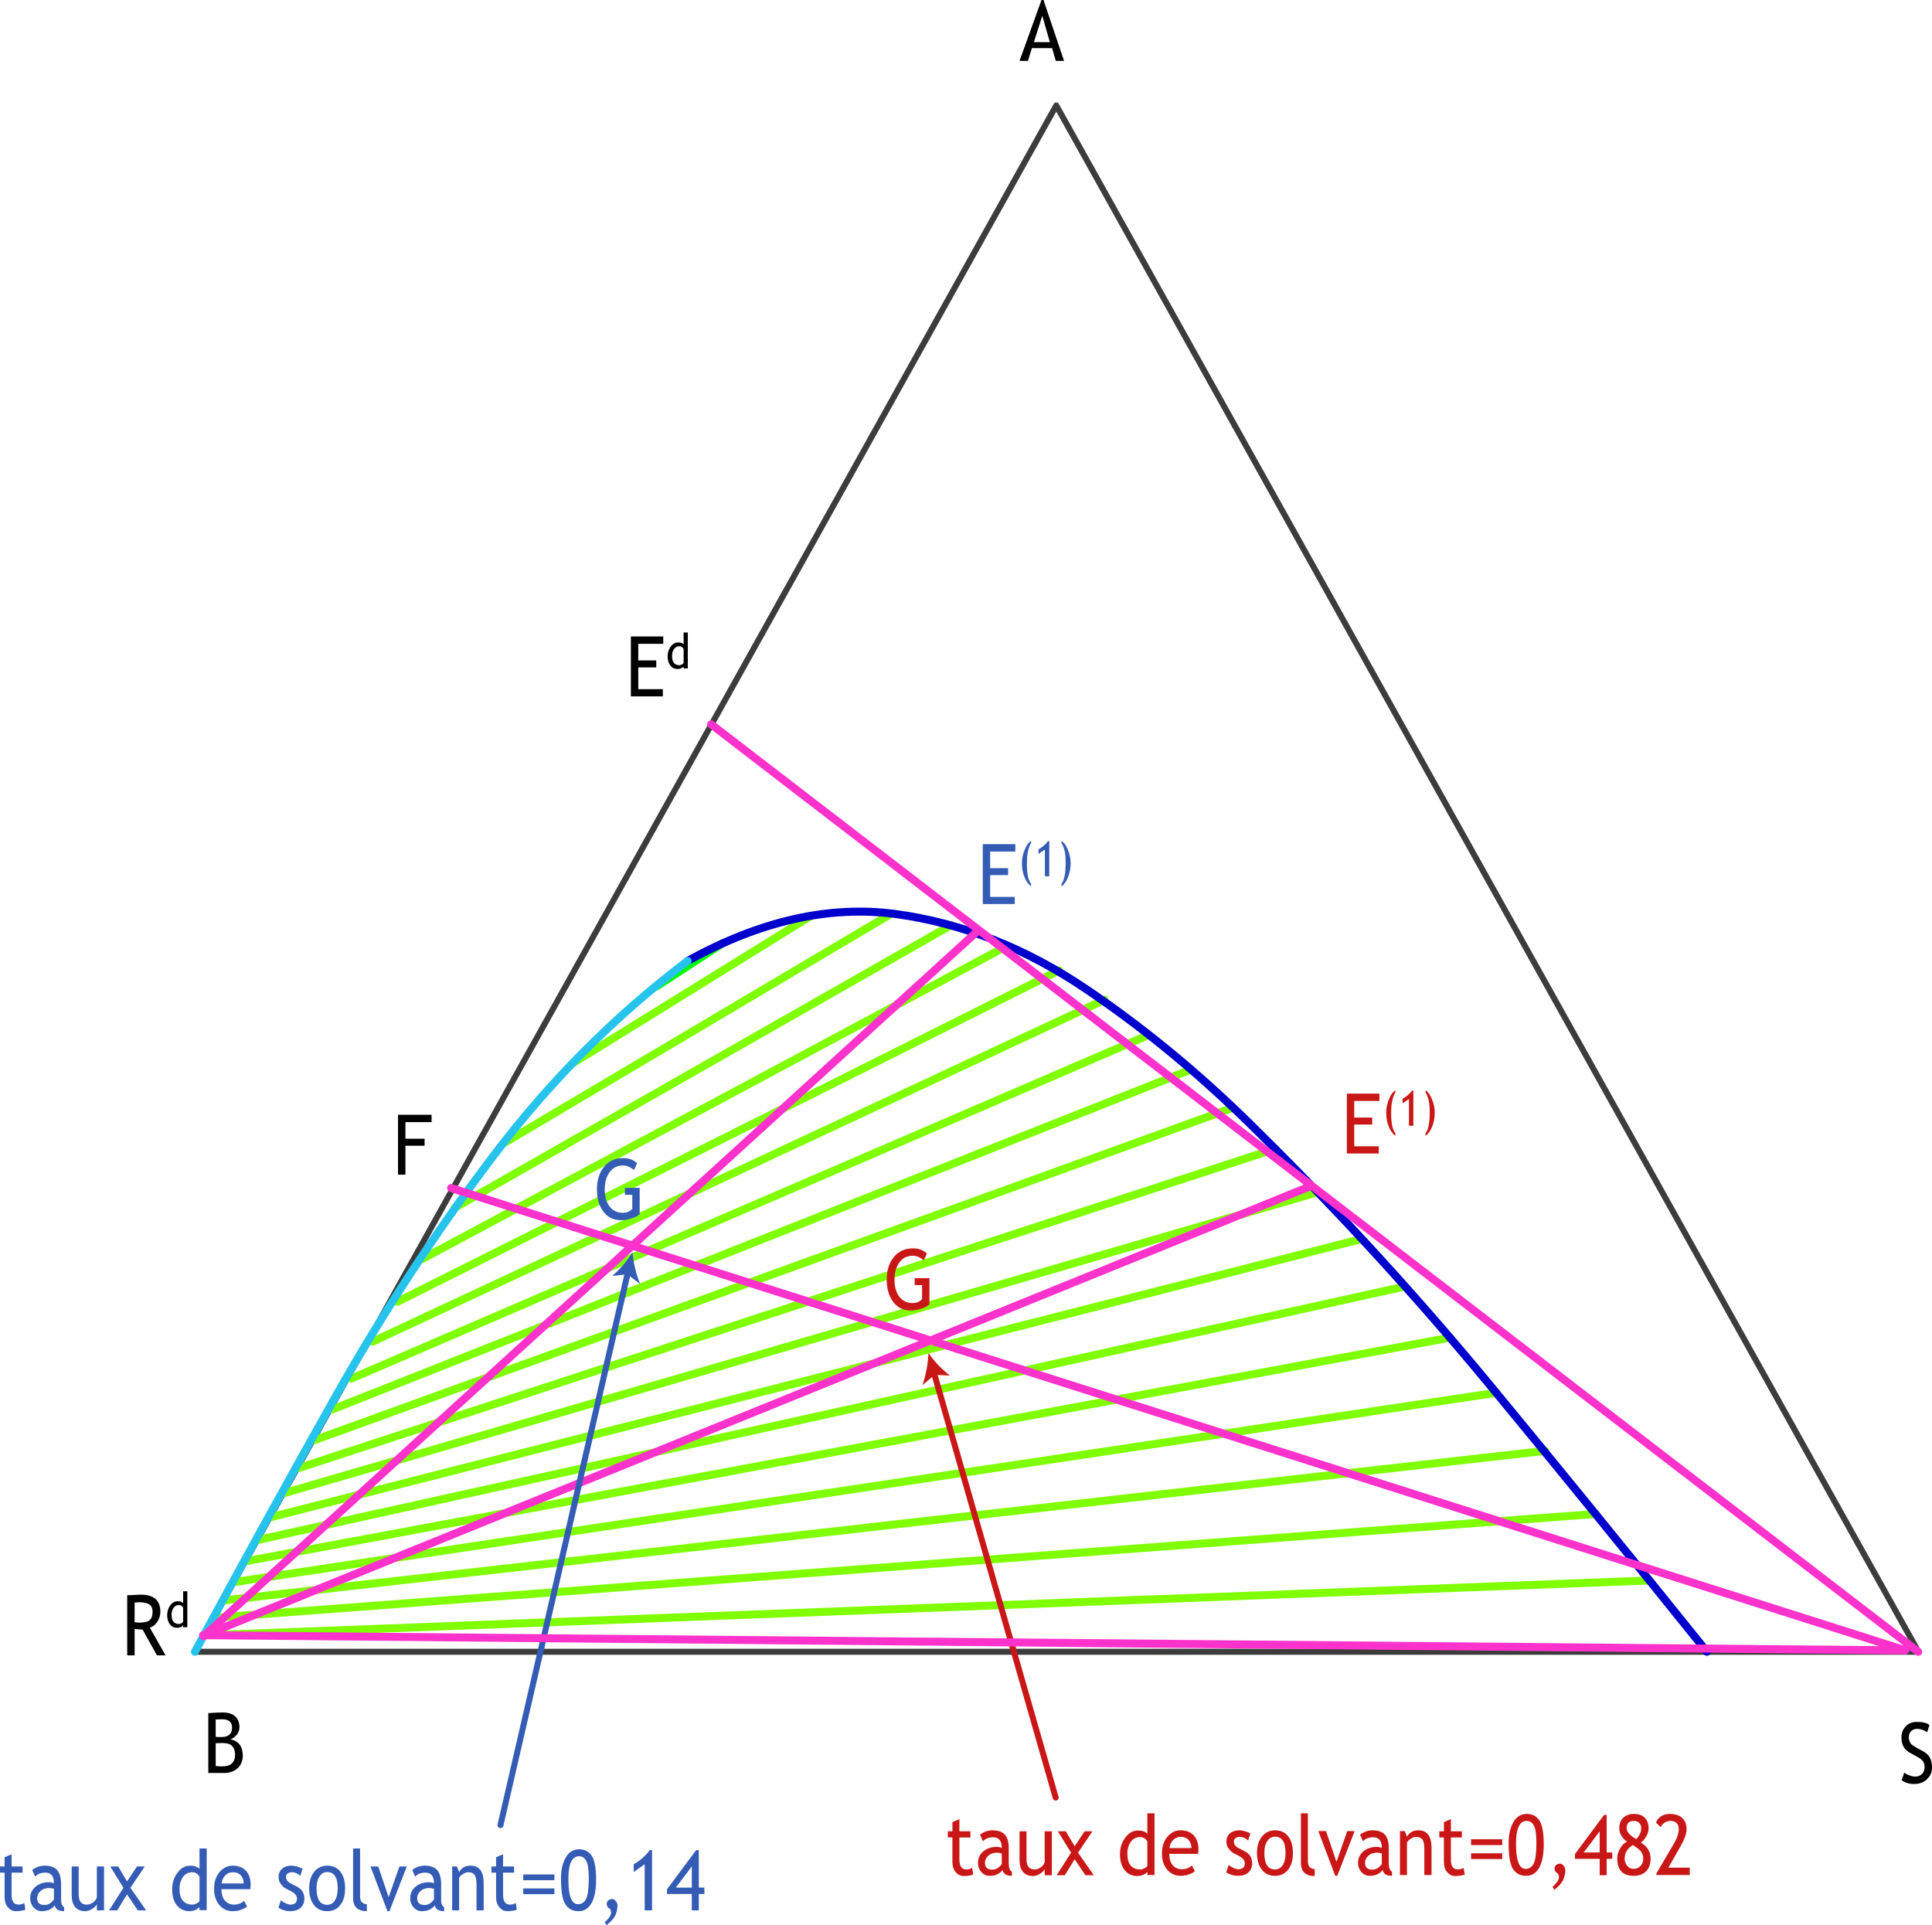 <svg xmlns="http://www.w3.org/2000/svg" xmlns:xlink="http://www.w3.org/1999/xlink" viewBox="0 0 483.7 482.0"><path d="M 264.45,26.4 48.8,413.55 h 431.5 z" fill="none" stroke="#3c3c3c" stroke-width="1.5" stroke-linecap="round" stroke-linejoin="round"/><path d="M413 395.7L51.1 409.45M399.55 379.05l-346.1 26M386.85 363.25L56 400.7M374.65 348.7l-316 47.4M363.05 334.9L61.5 390.9M351.7 322.1L64.4 385.6M340.7 310.25L67.65 379.9M329.85 298.5L71.1 373.85M319.35 287.6l-244.7 80M308.75 277.3l-230 83.25M298.25 267.75L83.15 352.9M287.5 259.15L88 345.15M276.55 250.3L93.3 335.9M265.15 242.95l-165.7 83M252.15 236.8l-146.5 78.45M238.15 231.6l-124.3 70.8M223.15 228.75L126 286.3M202.95 229.35l-59.6 36.9" fill="none" stroke="#7fff00" stroke-width="2" stroke-linecap="round" stroke-linejoin="round"/><path d="m 181,236.1 -16.75,10.95" fill="none" stroke="#0f0" stroke-width="2" stroke-linecap="round" stroke-linejoin="round"/><path d="m 171.65,240.65 h 1" fill="none" stroke="#0f0" stroke-width=".45" stroke-linecap="round" stroke-linejoin="round"/><path d="m 427.35,413.55 q -26.9,-33.5 -54.2,-66.6 Q 345.85,313.9 315.6,284 294.75,263.05 271.95,247.65 249.2,232.25 224.3,228.85 199.4,225.5 172.15,240.6" fill="none" stroke="#0000cd" stroke-width="2" stroke-linecap="round" stroke-linejoin="round"/><path d="m 48.8,413.55 q 16.8,-31.15 34.8,-63.15 18,-32 39.55,-60.5 21.55,-28.55 49,-49.3" fill="none" stroke="#26c4ec" stroke-width="2" stroke-linecap="round" stroke-linejoin="round"/><path d="m 476.1,445.7 0.65,-1.9 q 0.55,0.45 1.3,0.7 0.8,0.3 1.4,0.3 1.1,0 1.75,-0.65 0.65,-0.7 0.65,-1.7 0,-0.75 -0.35,-1.4 -0.4,-0.65 -1.85,-1.4 l -1.1,-0.6 q -1.4,-0.7 -1.95,-1.7 -0.55,-0.95 -0.55,-2.35 0,-1.7 1.1,-2.8 1.05,-1.1 2.75,-1.1 2.25,0 3.15,0.8 l -0.55,1.8 q -0.4,-0.3 -1.15,-0.6 -0.75,-0.25 -1.4,-0.25 -0.95,0 -1.5,0.6 -0.55,0.6 -0.55,1.5 0,0.6 0.2,1.05 0.2,0.5 0.55,0.8 0.35,0.3 1.4,0.9 l 1.15,0.6 q 1.35,0.7 1.95,1.7 0.55,1.05 0.55,2.6 0,1.65 -1.25,2.85 -1.2,1.2 -3.25,1.2 -1.85,0 -3.1,-0.95" fill-rule="evenodd"/><path d="m 232.05,313.85 -0.75,1.7 q -1.4,-1.15 -2.75,-1.15 -2.15,0 -3.35,1.65 -1.25,1.65 -1.25,4.4 0,2.6 1.2,4.2 1.25,1.6 3.3,1.6 1.5,0 2.4,-1 v -3.5 H 229 V 320 h 3.7 v 6.55 q -0.7,0.7 -2.05,1.1 -1.3,0.45 -2.6,0.45 -2.8,0 -4.4,-2.1 -1.65,-2.15 -1.65,-5.65 0,-3.45 1.8,-5.65 1.75,-2.15 4.8,-2.15 2.15,0 3.45,1.3" fill="#c91717" fill-rule="evenodd"/><path d="M159.5 291.25l-.75 1.7q-1.4-1.15-2.75-1.15-2.15 0-3.35 1.65-1.25 1.65-1.25 4.4 0 2.6 1.2 4.2 1.25 1.6 3.3 1.6 1.5 0 2.4-1v-3.5h-1.85v-1.75h3.7v6.55q-.7.7-2.05 1.1-1.3.45-2.6.45-2.8 0-4.4-2.1-1.65-2.15-1.65-5.65 0-3.45 1.8-5.65 1.75-2.15 4.8-2.15 2.15 0 3.45 1.3M1.15 468.85H0V467.3H1.15V465l1.75-.75v3.05h2.75v1.55H2.9v5.45q0 1.35.45 1.95.4.6 1.35.6.7 0 1.4-.4l.25 1.7q-1.1.35-2.4.35-1.15 0-2-1-.8-.95-.8-2.45v-6.2M13.7 477.05q-1.1 1.45-3.25 1.45-1.2 0-2.05-.95-.85-.95-.85-2.35 0-1.65 1.3-2.8 1.35-1.15 3.4-1.15.55 0 1.25.25 0-2.65-2.15-2.65-1.65 0-2.55 1L8.05 468.2q.55-.45 1.4-.8.9-.3 1.7-.3 2.15 0 3.15 1.1.95 1.05 1 3.45v3.95q-.05 1.4.75 1.9v1q-1.05 0-1.6-.35-.55-.35-.75-1.1m-.2-4.15q-.8-.2-1.15-.2-1.35 0-2.2.75-.85.75-.85 1.8 0 1.7 1.85 1.7 1.35 0 2.35-1.4v-2.65M19.7 467.3v7q0 2.55 2 2.55.9 0 1.6-.55.75-.55.95-1.3v-7.7h1.8v11h-1.8v-1.55q-.3.65-1.2 1.2-.85.55-1.75.55-1.6 0-2.5-1.05-.85-1.05-.85-2.95v-7.2h1.75M34.5 478.3l-2.7-4-2.45 4H27.3l3.6-5.65-3.3-5.35h2l2.2 3.75 2.5-3.75h1.95l-3.6 5.35 3.95 5.65h-2.1M49.95 478.25v-.8q-.9 1.05-2.65 1.05-1.9-.05-3.05-1.5-1.15-1.45-1.15-3.95 0-2.45 1.35-4.2 1.3-1.75 3.15-1.75 1.55 0 2.35.8v-5.1h1.8v15.45h-1.8m0-8.4q-.65-1.1-1.8-1.1-1.45 0-2.3 1.15-.9 1.2-.9 3 0 3.95 3.3 3.95.4 0 1-.3.55-.3.7-.6v-6.1M62.65 473h-7.2q0 1.9.95 2.95.85.9 2.2.9 1.5 0 2.5-.95l.75 1.4q-.4.45-1.25.75-1.05.45-2.35.45-1.9 0-3.2-1.4-1.45-1.55-1.45-4.2 0-2.7 1.5-4.35 1.35-1.45 3.15-1.45 2.15 0 3.35 1.3 1.15 1.3 1.15 3.4 0 .65-.1 1.2m-4.3-4.25q-1.2 0-2 .85-.75.8-.85 1.95H61q0-1.15-.65-1.95-.75-.85-2-.85M69.7 477.65l.6-1.85q1.5 1.05 2.4 1.05 1.65 0 1.65-1.5 0-1.1-1.6-1.9-1.2-.6-1.65-.9-.4-.35-.7-.75-.35-.4-.5-.85-.15-.45-.15-1 0-1.35.9-2.1.9-.75 2.35-.75 1.05 0 2.75.75l-.55 1.8q-1-.9-2.1-.9-.6 0-1.05.3-.45.35-.45.85.05 1.05 1.1 1.6l1.25.65q1.2.55 1.7 1.3.55.75.55 1.9 0 1.45-.95 2.3-.95.85-2.6.85-1.55 0-2.95-.85M77.4 472.75q0-2.5 1.25-4.1 1.25-1.55 3.25-1.55 2.15 0 3.3 1.5 1.2 1.5 1.2 4.15 0 2.7-1.2 4.2-1.2 1.55-3.3 1.55-2.1 0-3.3-1.55-1.2-1.55-1.2-4.2m1.85 0q0 4.15 2.65 4.15 1.25 0 1.95-1.1.7-1.1.7-3.05 0-4.05-2.65-4.05-1.2 0-1.9 1.1-.75 1.05-.75 2.95M88.4 475.2v-12.4h1.75v12.05q0 .9.45 1.4.5.5 1.25.5v1.75q-3.45 0-3.45-3.3M97.5 478.5H97l-4.25-11.2h1.95l2.6 7.7 2.7-7.7h1.85l-4.35 11.2M108.85 477.05q-1.1 1.45-3.25 1.45-1.2 0-2.05-.95-.85-.95-.85-2.35 0-1.65 1.3-2.8 1.35-1.15 3.4-1.15.55 0 1.25.25 0-2.65-2.15-2.65-1.65 0-2.55 1l-.75-1.65q.55-.45 1.4-.8.9-.3 1.7-.3 2.15 0 3.15 1.1.95 1.05 1 3.45v3.95q-.05 1.4.75 1.9v1q-1.05 0-1.6-.35-.55-.35-.75-1.1m-.2-4.15q-.8-.2-1.15-.2-1.35 0-2.2.75-.85.75-.85 1.8 0 1.7 1.85 1.7 1.35 0 2.35-1.4v-2.65M119.3 478.3v-6.4q0-1.75-.45-2.45-.5-.7-1.6-.7-.6 0-1.25.4-.7.4-1.05 1v8.15h-1.75v-11h1.2l.55 1.4q.9-1.6 2.85-1.6 3.3 0 3.3 4.4v6.8h-1.8M124.2 468.85h-1.15v-1.55h1.15V465l1.75-.75v3.05h2.75v1.55h-2.75v5.45q0 1.35.45 1.95.4.6 1.35.6.7 0 1.4-.4l.25 1.7q-1.1.35-2.4.35-1.15 0-2-1-.8-.95-.8-2.45v-6.2M138.8 469.3v1.45H131v-1.45h7.8m0 3.5v1.45H131v-1.45h7.8M140.45 470.3q0-3.2 1.2-5.25 1.15-2.05 3.35-2.05 2.1 0 3.2 1.7 1.05 1.7 1.05 5.95 0 3.65-1.1 5.75-1.15 2.1-3.3 2.1-2.15 0-3.3-1.7-1.1-1.7-1.1-6.5m1.85.2q0 6.25 2.4 6.25 1.4 0 2.05-1.4.65-1.35.65-4.85 0-2.35-.25-3.5-.25-1.1-.8-1.7-.55-.55-1.4-.55-2.65 0-2.65 5.75M151.85 482l-.45-.75q1.6-1.4 1.6-2.45 0-.45-.3-.9-.8-.4-.8-1.2 0-.55.4-.9.4-.35.95-.35.5 0 .9.5.45.5.45 1.15-.05 1.35-.55 2.45-.5 1.1-2.2 2.45M161.4 478.3v-11.55l-2.75 1.95v-1.95q1.05-.55 2.25-1.6 1.15-1.05 1.8-1.95h.55v15.1h-1.85M174.95 474.2v4.1h-1.75v-4.1H167V473l7.3-9.8h.65v9.4h1.4v1.6h-1.4m-1.75-6.9l-4 5.3h4v-5.3" fill="#355cb5" fill-rule="evenodd"/><path d="M238.45 460.05h-1.15v-1.55h1.15v-2.3l1.75-.75v3.05h2.75v1.55h-2.75v5.45q0 1.35.45 1.95.4.6 1.35.6.7 0 1.4-.4l.25 1.7q-1.1.35-2.4.35-1.15 0-2-1-.8-.95-.8-2.45v-6.2M251 468.2q-1.1 1.45-3.25 1.45-1.2 0-2.05-.95-.85-.95-.85-2.35 0-1.65 1.3-2.8 1.35-1.15 3.4-1.15.55 0 1.25.25 0-2.65-2.15-2.65-1.65 0-2.55 1l-.75-1.65q.55-.45 1.4-.8.9-.3 1.7-.3 2.15 0 3.15 1.1.95 1.05.95 3.45v3.95q.05 1.4.8 1.9v1q-1.05 0-1.6-.35-.55-.35-.75-1.1m-.2-4.15q-.8-.2-1.15-.2-1.35 0-2.2.75-.85.75-.85 1.8 0 1.7 1.85 1.7 1.35 0 2.35-1.4v-2.65M257 458.5v7q0 2.55 2 2.55.9 0 1.6-.55.75-.55.95-1.3v-7.7h1.8v11h-1.8v-1.55q-.3.65-1.2 1.2-.85.55-1.75.55-1.6 0-2.5-1.05-.85-1.05-.85-2.95v-7.2H257M271.75 469.5l-2.7-4-2.45 4h-2.05l3.6-5.65-3.3-5.35h2l2.2 3.75 2.5-3.75h1.95l-3.6 5.35 3.95 5.65h-2.1M287.25 469.45v-.8q-.9 1.05-2.65 1.05-1.9-.05-3.05-1.5-1.15-1.45-1.15-3.95 0-2.45 1.35-4.2 1.3-1.75 3.15-1.75 1.55 0 2.35.8V454h1.8v15.45h-1.8m0-8.4q-.65-1.1-1.8-1.1-1.45 0-2.3 1.15-.9 1.2-.9 3 0 3.95 3.3 3.95.4 0 1-.3.55-.3.7-.6v-6.1M299.95 464.15h-7.2q0 1.9.95 2.95.85.9 2.2.9 1.5 0 2.5-.95l.75 1.4q-.4.45-1.25.75-1.05.45-2.35.45-1.9 0-3.2-1.4-1.45-1.55-1.45-4.2 0-2.7 1.5-4.35 1.35-1.45 3.15-1.45 2.15 0 3.35 1.3 1.15 1.3 1.15 3.4 0 .65-.1 1.2m-4.3-4.25q-1.2 0-2 .85-.75.8-.85 1.95h5.5q0-1.15-.65-1.95-.75-.85-2-.85M307 468.8l.6-1.85q1.5 1.05 2.4 1.05 1.65 0 1.65-1.5 0-1.1-1.6-1.9-1.2-.6-1.65-.9-.4-.35-.7-.75-.35-.4-.5-.85-.15-.45-.15-1 0-1.35.9-2.1.9-.75 2.35-.75 1.05 0 2.75.75l-.55 1.8q-1-.9-2.1-.9-.6 0-1.05.3-.45.35-.45.85.05 1.05 1.1 1.6l1.25.65q1.2.55 1.7 1.3.55.75.55 1.9 0 1.45-.95 2.3-.95.85-2.6.85-1.55 0-2.95-.85M314.7 463.9q0-2.5 1.25-4.1 1.25-1.55 3.25-1.55 2.15 0 3.3 1.5 1.2 1.5 1.2 4.15 0 2.7-1.2 4.2-1.2 1.55-3.3 1.55-2.1 0-3.3-1.55-1.2-1.55-1.2-4.2m1.85 0q0 4.15 2.65 4.15 1.25 0 1.95-1.1.7-1.1.7-3.05 0-4.05-2.65-4.05-1.2 0-1.9 1.1-.75 1.05-.75 2.95M325.7 466.4V454h1.75v12.05q0 .9.45 1.4.5.5 1.25.5v1.75q-3.45 0-3.45-3.3M334.8 469.65h-.5l-4.25-11.2H332l2.6 7.7 2.7-7.7h1.85l-4.35 11.2M346.15 468.2q-1.1 1.45-3.25 1.45-1.2 0-2.05-.95-.85-.95-.85-2.35 0-1.65 1.3-2.8 1.35-1.15 3.4-1.15.55 0 1.25.25 0-2.65-2.15-2.65-1.65 0-2.55 1l-.75-1.65q.55-.45 1.4-.8.9-.3 1.7-.3 2.15 0 3.15 1.1.95 1.05.95 3.45v3.95q.05 1.4.8 1.9v1q-1.05 0-1.6-.35-.55-.35-.75-1.1m-.2-4.15q-.8-.2-1.15-.2-1.35 0-2.2.75-.85.75-.85 1.8 0 1.7 1.85 1.7 1.35 0 2.35-1.4v-2.65M356.6 469.45v-6.4q0-1.75-.45-2.45-.5-.7-1.6-.7-.6 0-1.25.4-.7.4-1.05 1v8.15h-1.75v-11h1.2l.55 1.4q.9-1.6 2.85-1.6 3.3 0 3.3 4.4v6.8h-1.8M361.5 460.05h-1.15v-1.55h1.15v-2.3l1.75-.75v3.05H366v1.55h-2.75v5.45q0 1.35.45 1.95.4.6 1.35.6.7 0 1.4-.4l.25 1.7q-1.1.35-2.4.35-1.15 0-2-1-.8-.95-.8-2.45v-6.2M376.1 460.5v1.45h-7.8v-1.45h7.8m0 3.5v1.45h-7.8V464h7.8M377.7 461.45q0-3.2 1.2-5.25 1.15-2.05 3.35-2.05 2.1 0 3.2 1.7 1.05 1.7 1.05 5.95 0 3.65-1.1 5.75-1.15 2.1-3.3 2.1-2.15 0-3.3-1.7-1.1-1.7-1.1-6.5m1.85.2q0 6.25 2.4 6.25 1.4 0 2.05-1.4.65-1.35.65-4.85 0-2.35-.25-3.5-.25-1.1-.8-1.7-.55-.55-1.4-.55-2.65 0-2.65 5.75M389.15 473.15l-.45-.75q1.6-1.4 1.6-2.45 0-.45-.3-.9-.8-.4-.8-1.2 0-.55.4-.9.4-.35.95-.35.5 0 .9.5.45.5.45 1.15-.05 1.35-.55 2.45-.5 1.1-2.2 2.45M402.25 465.4v4.1h-1.75v-4.1h-6.2v-1.2l7.3-9.8h.65v9.4h1.4v1.6h-1.4m-1.75-6.9l-4 5.3h4v-5.3M407.35 461.1q-.85-.55-1.4-1.45-.55-.9-.55-1.9 0-1.65 1-2.65 1.05-.95 2.65-.95 1.8 0 2.75.95.95 1 .95 2.7 0 .95-.6 2-.55 1-1.35 1.5 2.45 1.5 2.45 4 0 2.05-1.1 3.2-1.15 1.15-3.15 1.15-4.1 0-4.1-4.35 0-1.3.7-2.5.7-1.25 1.75-1.7m1.45.85q-2.05 1.25-2.05 3.35 0 1.1.65 1.85.6.75 1.6.75 1.05 0 1.75-.75.65-.7.65-1.85 0-.85-.45-1.6-.45-.7-2.15-1.75m.85-1.5q1.25-1.3 1.25-2.7 0-.85-.5-1.35-.55-.5-1.35-.5-1.8 0-1.8 1.85 0 1.35 2.4 2.7M414.7 469.45v-.4l4.25-7.25q1.35-2.25 1.35-3.8 0-2.1-2.15-2.1-.75 0-1.4.45-.65.4-.95 1.1l-1.2-1.1q.3-1 1.25-1.6.9-.6 2.2-.6 2 0 3.1 1 1.1 1 1.1 2.85 0 1.65-1.5 4.25l-3.05 5.35h5.35v1.85h-8.35" fill="#c91717" fill-rule="evenodd"/><path d="m 264.35,15.25 -0.95,-3.2 h -5.05 l -1,3.2 h -2.1 L 260.75,0 h 0.5 l 5.15,15.25 h -2.05 m -3.4,-11.3 -2.1,6.6 h 4 l -1.9,-6.6" fill-rule="evenodd"/><path d="M 51.1,409.45 327.95,297.05" fill="none" stroke="#f3c" stroke-width="2" stroke-linecap="round" stroke-linejoin="round"/><path d="m 125.3,456.95 31.95,-138.6" fill="none" stroke="#355cb5" stroke-width="1.5" stroke-linecap="round" stroke-linejoin="round"/><path d="m 158.35,313.5 q 0.4,4.25 1.9,7.95 l -3.2,-2.4 -3.8,0.4 q 2.95,-2.45 5.1,-5.95" fill="#355cb5" fill-rule="evenodd"/><path d="M 264.3,450.05 233.8,343.6" fill="none" stroke="#c91717" stroke-width="1.5" stroke-linecap="round" stroke-linejoin="round"/><path d="m 232.45,338.75 q 2.35,3.35 5.4,5.65 l -3.85,-0.2 -3.05,2.6 q 1.3,-3.8 1.5,-8.05" fill="#c91717" fill-rule="evenodd"/><path d="M56.05 443.9h-3.9v-15q2.5-.15 3.6-.15 2 0 3.1.95 1.1.95 1.1 2.75 0 1.05-.7 1.9-.7.85-1.55 1.1 1.6.4 2.35 1.4.7 1 .75 2.7-.05 2-1.35 3.2-1.3 1.15-3.4 1.15M54 430.5v4.35q.6.05 1.45.05 2.65 0 2.65-2.35 0-2.1-2.45-2.1-.9 0-1.65.05m0 5.95v5.7q.95.1 1.45.1 1.8 0 2.55-.7.85-.75.85-2.3-.05-1.5-.8-2.15-.75-.75-2.55-.7l-1.5.05M101.5 280.95v4.15h4.8v1.75h-4.8v7.25h-1.85v-15h8.4v1.85h-6.55M159.8 161.2v4.15h4.5v1.75h-4.5v5.45h6.15v1.8h-8v-15h8.1v1.85h-6.25M171.15 167.35v-.45q-.55.6-1.55.6-1.1 0-1.75-.85-.7-.9-.7-2.3 0-1.45.8-2.5.75-1 1.85-1 .9 0 1.35.45v-2.95h1.05v9h-1.05m0-4.9q-.4-.65-1.05-.65-.85 0-1.35.7-.5.65-.5 1.75 0 2.3 1.9 2.3.25 0 .55-.2.35-.15.45-.35v-3.55" fill-rule="evenodd"/><path d="M247.9 213.2v4.15h4.5v1.75h-4.5v5.45h6.15v1.8h-8v-15h8.15v1.85h-6.3M258.15 210.55v.5q-1.05 1.7-1.05 5-.05 3.9 1.05 5.25v.65q-1.1-.85-1.7-2.45-.6-1.55-.6-3.45 0-1.65.7-3.3.65-1.65 1.6-2.2M261.6 219.4v-6.7l-1.6 1.1v-1.15q.6-.3 1.3-.9.7-.6 1.05-1.15h.35v8.8h-1.1M265.75 221.95v-.65q1.05-1.35 1.05-5.25.05-3.3-1.05-5v-.5q.95.55 1.6 2.2.7 1.65.7 3.3 0 1.9-.6 3.45-.6 1.6-1.7 2.45" fill="#355cb5" fill-rule="evenodd"/><path d="M39.3 414.45L35.7 408q-.65-.05-2-.15v6.6H31.85V399.4q.1 0 1.45-.05 1.35-.1 1.95-.1 4.9 0 4.9 4.3 0 1.4-.8 2.55-.8 1.15-1.85 1.4l3.95 6.95H39.3m-5.6-13.2v4.9q.7.1 1.3.1 1.7 0 2.45-.6.75-.6.75-2.15 0-1.25-.8-1.8-.85-.55-2.6-.55-.3 0-1.1.1M45.85 407.4v-.45q-.55.6-1.55.6-1.1 0-1.75-.85-.7-.9-.7-2.3 0-1.45.8-2.5.75-1 1.85-1 .9 0 1.35.45v-2.95h1.05v9h-1.05m0-4.9q-.4-.65-1.05-.65-.85 0-1.35.7-.5.65-.5 1.75 0 2.3 1.9 2.3.25 0 .55-.2.35-.15.45-.35v-3.55" fill-rule="evenodd"/><path d="M339.05 275.65v4.15h4.5v1.75h-4.5V287h6.15v1.8h-8v-15h8.15v1.85h-6.3M349.35 273v.5q-1.05 1.7-1.05 5-.05 3.9 1.05 5.25v.65q-1.1-.85-1.7-2.45-.6-1.55-.6-3.45 0-1.65.7-3.3.65-1.65 1.6-2.2M352.75 281.85v-6.7l-1.6 1.1v-1.15q.6-.3 1.3-.9.7-.6 1.05-1.15h.35v8.8h-1.1M356.9 284.4v-.65q1.05-1.35 1.05-5.25.05-3.3-1.05-5V273q.95.55 1.6 2.2.7 1.65.7 3.3 0 1.9-.6 3.45-.6 1.6-1.7 2.45" fill="#c91717" fill-rule="evenodd"/><use xlink:href="#shape83" width="520" height="509" transform="translate(-15.15 -12.95)"/><path d="M480.25 413.55l-235.2-180.7-67-51.5M245.05 232.85L50.95 409.7M112.95 297.45L477.05 413.2 50.85 409.4" fill="none" stroke="#f3c" stroke-width="2" stroke-linecap="round" stroke-linejoin="round"/><defs id="defs436"><g id="shape43"><path d="m 7.95,11 v 4.1 H 6.2 V 11 H 0 V 9.8 L 7.3,0 h 0.65 v 9.4 h 1.4 V 11 H 7.95 M 6.2,4.1 2.2,9.4 h 4 V 4.1" id="path307" fill="#355cb5" fill-rule="evenodd" stroke="none"/></g><g id="shape0"><path d="M 216.95,1.55 1.3,388.7 h 431.5 z" id="path178" fill="none" stroke="#3c3c3c" stroke-width="1.5" stroke-linecap="round" stroke-linejoin="round"/></g><g id="shape2" transform="translate(.9)"><path d="M 346.2,1 0.1,27" id="path184" fill="none" stroke="#7fff00" stroke-width="2" stroke-linecap="round" stroke-linejoin="round"/></g><g id="shape3" transform="translate(.9)"><path d="M 330.95,1 0.1,38.45" id="path187" fill="none" stroke="#7fff00" stroke-width="2" stroke-linecap="round" stroke-linejoin="round"/></g><g id="shape4" transform="translate(.85)"><path d="M 316.15,1 0.15,48.4" id="path190" fill="none" stroke="#7fff00" stroke-width="2" stroke-linecap="round" stroke-linejoin="round"/></g><g id="shape5" transform="translate(.8)"><path d="M 301.75,1 0.2,57" id="path193" fill="none" stroke="#7fff00" stroke-width="2" stroke-linecap="round" stroke-linejoin="round"/></g><g id="shape6" transform="translate(.8)"><path d="M 287.5,1 0.2,64.5" id="path196" fill="none" stroke="#7fff00" stroke-width="2" stroke-linecap="round" stroke-linejoin="round"/></g><g id="shape7" transform="translate(.75 .05)"><path d="M 273.3,0.95 0.25,70.6" id="path199" fill="none" stroke="#7fff00" stroke-width="2" stroke-linecap="round" stroke-linejoin="round"/></g><g id="shape8" transform="translate(.7 .05)"><path d="M 259.05,0.95 0.3,76.3" id="path202" fill="none" stroke="#7fff00" stroke-width="2" stroke-linecap="round" stroke-linejoin="round"/></g><g id="shape9" transform="translate(.7 .05)"><path d="M 245,0.95 0.3,80.95" id="path205" fill="none" stroke="#7fff00" stroke-width="2" stroke-linecap="round" stroke-linejoin="round"/></g><g id="shape10" transform="translate(.65 .05)"><path d="M 230.35,0.95 0.35,84.2" id="path208" fill="none" stroke="#7fff00" stroke-width="2" stroke-linecap="round" stroke-linejoin="round"/></g><g id="shape11" transform="translate(.65 .05)"><path d="M 215.45,0.95 0.35,86.1" id="path211" fill="none" stroke="#7fff00" stroke-width="2" stroke-linecap="round" stroke-linejoin="round"/></g><g id="shape12" transform="translate(.6 .1)"><path d="M 199.9,0.9 0.4,86.9" id="path214" fill="none" stroke="#7fff00" stroke-width="2" stroke-linecap="round" stroke-linejoin="round"/></g><g id="shape13" transform="translate(.6 .1)"><path d="M 183.65,0.9 0.4,86.5" id="path217" fill="none" stroke="#7fff00" stroke-width="2" stroke-linecap="round" stroke-linejoin="round"/></g><g id="shape14" transform="translate(.55 .1)"><path d="M 166.15,0.9 0.45,83.9" id="path220" fill="none" stroke="#7fff00" stroke-width="2" stroke-linecap="round" stroke-linejoin="round"/></g><g id="shape15" transform="translate(.55 .1)"><path d="M 146.95,0.9 0.45,79.35" id="path223" fill="none" stroke="#7fff00" stroke-width="2" stroke-linecap="round" stroke-linejoin="round"/></g><g id="shape16" transform="translate(.5 .15)"><path d="M 124.8,0.85 0.5,71.65" id="path226" fill="none" stroke="#7fff00" stroke-width="2" stroke-linecap="round" stroke-linejoin="round"/></g><g id="shape17" transform="translate(.5 .15)"><path d="M 97.65,0.85 0.5,58.4" id="path229" fill="none" stroke="#7fff00" stroke-width="2" stroke-linecap="round" stroke-linejoin="round"/></g><g id="shape18" transform="translate(.45 .15)"><path d="M 60.15,0.85 0.55,37.75" id="path232" fill="none" stroke="#7fff00" stroke-width="2" stroke-linecap="round" stroke-linejoin="round"/></g><g id="shape19" transform="translate(.45 .15)"><path d="M 17.3,0.85 0.55,11.8" id="path235" fill="none" stroke="#0f0" stroke-width="2" stroke-linecap="round" stroke-linejoin="round"/></g><g id="shape20" transform="translate(.2)"><path d="M 0,0.25 H 1" id="path238" fill="none" stroke="#0f0" stroke-width=".45" stroke-linecap="round" stroke-linejoin="round"/></g><g id="shape21" transform="translate(.5)"><path d="M 255.7,186.2 Q 228.8,152.7 201.5,119.6 174.2,86.55 143.95,56.65 123.1,35.7 100.3,20.3 77.55,4.9 52.65,1.5 27.75,-1.85 0.5,13.25" id="path241" fill="none" stroke="#0000cd" stroke-width="2" stroke-linecap="round" stroke-linejoin="round"/></g><g id="shape22" transform="translate(.1 .2)"><path d="M 0.9,173.75 Q 17.7,142.6 35.7,110.6 53.7,78.6 75.25,50.1 96.8,21.55 124.25,0.8" id="path244" fill="none" stroke="#26c4ec" stroke-width="2" stroke-linecap="round" stroke-linejoin="round"/></g><g id="shape23"><path d="M 0.05,14.6 0.7,12.7 q 0.55,0.45 1.3,0.7 0.8,0.3 1.4,0.3 1.1,0 1.75,-0.65 Q 5.8,12.35 5.8,11.35 5.8,10.6 5.45,9.95 5.05,9.3 3.6,8.55 L 2.5,7.95 Q 1.1,7.25 0.55,6.25 0,5.3 0,3.9 0,2.2 1.1,1.1 2.15,0 3.85,0 6.1,0 7,0.8 L 6.45,2.6 Q 6.05,2.3 5.3,2 4.55,1.75 3.9,1.75 q -0.95,0 -1.5,0.6 -0.55,0.6 -0.55,1.5 0,0.6 0.2,1.05 Q 2.25,5.4 2.6,5.7 2.95,6 4,6.6 l 1.15,0.6 q 1.35,0.7 1.95,1.7 0.55,1.05 0.55,2.6 0,1.65 -1.25,2.85 -1.2,1.2 -3.25,1.2 -1.85,0 -3.1,-0.95" id="path247" fill="#000" fill-rule="evenodd" stroke="none"/></g><g id="shape24"><path d="M 10.05,1.3 9.3,3 Q 7.9,1.85 6.55,1.85 4.4,1.85 3.2,3.5 1.95,5.15 1.95,7.9 q 0,2.6 1.2,4.2 1.25,1.6 3.3,1.6 1.5,0 2.4,-1 V 9.2 H 7 V 7.45 h 3.7 V 14 q -0.7,0.7 -2.05,1.1 -1.3,0.45 -2.6,0.45 -2.8,0 -4.4,-2.1 Q 0,11.3 0,7.8 0,4.35 1.8,2.15 3.55,0 6.6,0 8.75,0 10.05,1.3" id="path250" fill="#c91717" fill-rule="evenodd" stroke="none"/></g><g id="shape25"><path d="M 10.05,1.3 9.3,3 Q 7.9,1.85 6.55,1.85 4.4,1.85 3.2,3.5 1.95,5.15 1.95,7.9 q 0,2.6 1.2,4.2 1.25,1.6 3.3,1.6 1.5,0 2.4,-1 V 9.2 H 7 V 7.45 h 3.7 V 14 q -0.7,0.7 -2.05,1.1 -1.3,0.45 -2.6,0.45 -2.8,0 -4.4,-2.1 Q 0,11.3 0,7.8 0,4.35 1.8,2.15 3.55,0 6.6,0 8.75,0 10.05,1.3" id="path253" fill="#355cb5" fill-rule="evenodd" stroke="none"/></g><g id="shape26"><path d="M 1.15,4.6 H 0 V 3.05 H 1.15 V 0.75 L 2.9,0 V 3.05 H 5.65 V 4.6 H 2.9 v 5.45 q 0,1.35 0.45,1.95 0.4,0.6 1.35,0.6 0.7,0 1.4,-0.4 l 0.25,1.7 q -1.1,0.35 -2.4,0.35 -1.15,0 -2,-1 Q 1.15,12.3 1.15,10.8 V 4.6" id="path256" fill="#355cb5" fill-rule="evenodd" stroke="none"/></g><g id="shape27"><path d="M 6.15,9.95 Q 5.05,11.4 2.9,11.4 1.7,11.4 0.85,10.45 0,9.5 0,8.1 0,6.45 1.3,5.3 2.65,4.15 4.7,4.15 q 0.55,0 1.25,0.25 0,-2.65 -2.15,-2.65 -1.65,0 -2.55,1 L 0.5,1.1 Q 1.05,0.65 1.9,0.3 2.8,0 3.6,0 5.75,0 6.75,1.1 7.7,2.15 7.75,4.55 V 8.5 Q 7.7,9.9 8.5,10.4 v 1 Q 7.45,11.4 6.9,11.05 6.35,10.7 6.15,9.95 M 5.95,5.8 Q 5.15,5.6 4.8,5.6 3.45,5.6 2.6,6.35 1.75,7.1 1.75,8.15 q 0,1.7 1.85,1.7 1.35,0 2.35,-1.4 V 5.8" id="path259" fill="#355cb5" fill-rule="evenodd" stroke="none"/></g><g id="shape28"><path d="m 1.75,0 v 7 q 0,2.55 2,2.55 0.9,0 1.6,-0.55 Q 6.1,8.45 6.3,7.7 V 0 H 8.1 V 11 H 6.3 V 9.45 Q 6,10.1 5.1,10.65 4.25,11.2 3.35,11.2 1.75,11.2 0.85,10.15 0,9.1 0,7.2 V 0 h 1.75" id="path262" fill="#355cb5" fill-rule="evenodd" stroke="none"/></g><g id="shape29"><path d="M 7.2,11 4.5,7 2.05,11 H 0 L 3.6,5.35 0.3,0 h 2 L 4.5,3.75 7,0 H 8.95 L 5.35,5.35 9.3,11 H 7.2" id="path265" fill="#355cb5" fill-rule="evenodd" stroke="none"/></g><g id="shape30"><path d="m 6.85,15.45 v -0.8 Q 5.95,15.7 4.2,15.7 2.3,15.65 1.15,14.2 0,12.75 0,10.25 0,7.8 1.35,6.05 2.65,4.3 4.5,4.3 6.05,4.3 6.85,5.1 V 0 h 1.8 v 15.45 h -1.8 m 0,-8.4 q -0.65,-1.1 -1.8,-1.1 -1.45,0 -2.3,1.15 -0.9,1.2 -0.9,3 0,3.95 3.3,3.95 0.4,0 1,-0.3 0.55,-0.3 0.7,-0.6 v -6.1" id="path268" fill="#355cb5" fill-rule="evenodd" stroke="none"/></g><g id="shape31"><path d="m 9.05,5.9 h -7.2 q 0,1.9 0.95,2.95 0.85,0.9 2.2,0.9 1.5,0 2.5,-0.95 l 0.75,1.4 Q 7.85,10.65 7,10.95 5.95,11.4 4.65,11.4 2.75,11.4 1.45,10 0,8.45 0,5.8 0,3.1 1.5,1.45 2.85,0 4.65,0 6.8,0 8,1.3 q 1.15,1.3 1.15,3.4 0,0.65 -0.1,1.2 M 4.75,1.65 q -1.2,0 -2,0.85 Q 2,3.3 1.9,4.45 H 7.4 Q 7.4,3.3 6.75,2.5 6,1.65 4.75,1.65" id="path271" fill="#355cb5" fill-rule="evenodd" stroke="none"/></g><g id="shape32"><path d="M 0,10.55 0.6,8.7 q 1.5,1.05 2.4,1.05 1.65,0 1.65,-1.5 0,-1.1 -1.6,-1.9 Q 1.85,5.75 1.4,5.45 1,5.1 0.7,4.7 0.35,4.3 0.2,3.85 0.05,3.4 0.05,2.85 0.05,1.5 0.95,0.75 1.85,0 3.3,0 4.35,0 6.05,0.75 L 5.5,2.55 Q 4.5,1.65 3.4,1.65 2.8,1.65 2.35,1.95 1.9,2.3 1.9,2.8 1.95,3.85 3,4.4 L 4.25,5.05 Q 5.45,5.6 5.95,6.35 6.5,7.1 6.5,8.25 6.5,9.7 5.55,10.55 4.6,11.4 2.95,11.4 1.4,11.4 0,10.55" id="path274" fill="#355cb5" fill-rule="evenodd" stroke="none"/></g><g id="shape33"><path d="M 0,5.65 Q 0,3.15 1.25,1.55 2.5,0 4.5,0 6.65,0 7.8,1.5 9,3 9,5.65 9,8.35 7.8,9.85 6.6,11.4 4.5,11.4 2.4,11.4 1.2,9.85 0,8.3 0,5.65 m 1.85,0 Q 1.85,9.8 4.5,9.8 5.75,9.8 6.45,8.7 7.15,7.6 7.15,5.65 7.15,1.6 4.5,1.6 3.3,1.6 2.6,2.7 1.85,3.75 1.85,5.65" id="path277" fill="#355cb5" fill-rule="evenodd" stroke="none"/></g><g id="shape34"><path d="M 0,12.4 V 0 h 1.75 v 12.05 q 0,0.9 0.45,1.4 0.5,0.5 1.25,0.5 V 15.7 Q 0,15.7 0,12.4" id="path280" fill="#355cb5" fill-rule="evenodd" stroke="none"/></g><g id="shape35"><path d="M 4.75,11.2 H 4.25 L 0,0 H 1.95 L 4.55,7.7 7.25,0 H 9.1 L 4.75,11.2" id="path283" fill="#355cb5" fill-rule="evenodd" stroke="none"/></g><g id="shape36"><path d="M 6.15,9.95 Q 5.05,11.4 2.9,11.4 1.7,11.4 0.85,10.45 0,9.5 0,8.1 0,6.45 1.3,5.3 2.65,4.15 4.7,4.15 q 0.55,0 1.25,0.25 0,-2.65 -2.15,-2.65 -1.65,0 -2.55,1 L 0.5,1.1 Q 1.05,0.65 1.9,0.3 2.8,0 3.6,0 5.75,0 6.75,1.1 7.7,2.15 7.75,4.55 V 8.5 Q 7.7,9.9 8.5,10.4 v 1 Q 7.45,11.4 6.9,11.05 6.35,10.7 6.15,9.95 M 5.95,5.8 Q 5.15,5.6 4.8,5.6 3.45,5.6 2.6,6.35 1.75,7.1 1.75,8.15 q 0,1.7 1.85,1.7 1.35,0 2.35,-1.4 V 5.8" id="path286" fill="#355cb5" fill-rule="evenodd" stroke="none"/></g><g id="shape37"><path d="M 6.1,11.2 V 4.8 q 0,-1.75 -0.45,-2.45 -0.5,-0.7 -1.6,-0.7 -0.6,0 -1.25,0.4 -0.7,0.4 -1.05,1 V 11.2 H 0 V 0.2 H 1.2 L 1.75,1.6 Q 2.65,0 4.6,0 7.9,0 7.9,4.4 v 6.8 H 6.1" id="path289" fill="#355cb5" fill-rule="evenodd" stroke="none"/></g><g id="shape38"><path d="M 1.15,4.6 H 0 V 3.05 H 1.15 V 0.75 L 2.9,0 V 3.05 H 5.65 V 4.6 H 2.9 v 5.45 q 0,1.35 0.45,1.95 0.4,0.6 1.35,0.6 0.7,0 1.4,-0.4 l 0.25,1.7 q -1.1,0.35 -2.4,0.35 -1.15,0 -2,-1 Q 1.15,12.3 1.15,10.8 V 4.6" id="path292" fill="#355cb5" fill-rule="evenodd" stroke="none"/></g><g id="shape39"><path d="M 7.8,0 V 1.45 H 0 V 0 h 7.8 m 0,3.5 V 4.95 H 0 V 3.5 h 7.8" id="path295" fill="#355cb5" fill-rule="evenodd" stroke="none"/></g><g id="shape40"><path d="M 0,7.3 Q 0,4.1 1.2,2.05 2.35,0 4.55,0 6.65,0 7.75,1.7 8.8,3.4 8.8,7.65 8.8,11.3 7.7,13.4 6.55,15.5 4.4,15.5 2.25,15.5 1.1,13.8 0,12.1 0,7.3 m 1.85,0.2 q 0,6.25 2.4,6.25 1.4,0 2.05,-1.4 Q 6.95,11 6.95,7.5 6.95,5.15 6.7,4 6.45,2.9 5.9,2.3 5.35,1.75 4.5,1.75 1.85,1.75 1.85,7.5" id="path298" fill="#355cb5" fill-rule="evenodd" stroke="none"/></g><g id="shape41"><path d="M 0.45,6.55 0,5.8 Q 1.6,4.4 1.6,3.35 1.6,2.9 1.3,2.45 0.5,2.05 0.5,1.25 0.5,0.7 0.9,0.35 1.3,0 1.85,0 2.35,0 2.75,0.5 3.2,1 3.2,1.65 3.15,3 2.65,4.1 2.15,5.2 0.45,6.55" id="path301" fill="#355cb5" fill-rule="evenodd" stroke="none"/></g><g id="shape42"><path d="M 2.75,15.1 V 3.55 L 0,5.5 V 3.55 Q 1.05,3 2.25,1.95 3.4,0.9 4.05,0 H 4.6 V 15.1 H 2.75" id="path304" fill="#355cb5" fill-rule="evenodd" stroke="none"/></g><g id="shape1" transform="translate(.95)"><path d="M 361.95,1 0.05,14.75" id="path181" fill="none" stroke="#7fff00" stroke-width="2" stroke-linecap="round" stroke-linejoin="round"/></g><g id="shape44"><path d="M 1.15,4.6 H 0 V 3.05 H 1.15 V 0.75 L 2.9,0 V 3.05 H 5.65 V 4.6 H 2.9 v 5.45 q 0,1.35 0.45,1.95 0.4,0.6 1.35,0.6 0.7,0 1.4,-0.4 l 0.25,1.7 q -1.1,0.35 -2.4,0.35 -1.15,0 -2,-1 Q 1.15,12.3 1.15,10.8 V 4.6" id="path310" fill="#c91717" fill-rule="evenodd" stroke="none"/></g><g id="shape45"><path d="M 6.15,9.95 Q 5.05,11.4 2.9,11.4 1.7,11.4 0.85,10.45 0,9.5 0,8.1 0,6.45 1.3,5.3 2.65,4.15 4.7,4.15 q 0.55,0 1.25,0.25 0,-2.65 -2.15,-2.65 -1.65,0 -2.55,1 L 0.5,1.1 Q 1.05,0.65 1.9,0.3 2.8,0 3.6,0 5.75,0 6.75,1.1 7.7,2.15 7.7,4.55 V 8.5 q 0.05,1.4 0.8,1.9 v 1 Q 7.45,11.4 6.9,11.05 6.35,10.7 6.15,9.95 M 5.95,5.8 Q 5.15,5.6 4.8,5.6 3.45,5.6 2.6,6.35 1.75,7.1 1.75,8.15 q 0,1.7 1.85,1.7 1.35,0 2.35,-1.4 V 5.8" id="path313" fill="#c91717" fill-rule="evenodd" stroke="none"/></g><g id="shape46"><path d="m 1.75,0 v 7 q 0,2.55 2,2.55 0.9,0 1.6,-0.55 Q 6.1,8.45 6.3,7.7 V 0 H 8.1 V 11 H 6.3 V 9.45 Q 6,10.1 5.1,10.65 4.25,11.2 3.35,11.2 1.75,11.2 0.85,10.15 0,9.1 0,7.2 V 0 h 1.75" id="path316" fill="#c91717" fill-rule="evenodd" stroke="none"/></g><g id="shape47"><path d="M 7.2,11 4.5,7 2.05,11 H 0 L 3.6,5.35 0.3,0 h 2 L 4.5,3.75 7,0 H 8.95 L 5.35,5.35 9.3,11 H 7.2" id="path319" fill="#c91717" fill-rule="evenodd" stroke="none"/></g><g id="shape48"><path d="m 6.85,15.45 v -0.8 Q 5.95,15.7 4.2,15.7 2.3,15.65 1.15,14.2 0,12.75 0,10.25 0,7.8 1.35,6.05 2.65,4.3 4.5,4.3 6.05,4.3 6.85,5.1 V 0 h 1.8 v 15.45 h -1.8 m 0,-8.4 q -0.65,-1.1 -1.8,-1.1 -1.45,0 -2.3,1.15 -0.9,1.2 -0.9,3 0,3.95 3.3,3.95 0.4,0 1,-0.3 0.55,-0.3 0.7,-0.6 v -6.1" id="path322" fill="#c91717" fill-rule="evenodd" stroke="none"/></g><g id="shape49"><path d="m 9.05,5.9 h -7.2 q 0,1.9 0.95,2.95 0.85,0.9 2.2,0.9 1.5,0 2.5,-0.95 l 0.75,1.4 Q 7.85,10.65 7,10.95 5.95,11.4 4.65,11.4 2.75,11.4 1.45,10 0,8.45 0,5.8 0,3.1 1.5,1.45 2.85,0 4.65,0 6.8,0 8,1.3 q 1.15,1.3 1.15,3.4 0,0.65 -0.1,1.2 M 4.75,1.65 q -1.2,0 -2,0.85 Q 2,3.3 1.9,4.45 H 7.4 Q 7.4,3.3 6.75,2.5 6,1.65 4.75,1.65" id="path325" fill="#c91717" fill-rule="evenodd" stroke="none"/></g><g id="shape50"><path d="M 0,10.55 0.6,8.7 q 1.5,1.05 2.4,1.05 1.65,0 1.65,-1.5 0,-1.1 -1.6,-1.9 Q 1.85,5.75 1.4,5.45 1,5.1 0.7,4.7 0.35,4.3 0.2,3.85 0.05,3.4 0.05,2.85 0.05,1.5 0.95,0.75 1.85,0 3.3,0 4.35,0 6.05,0.75 L 5.5,2.55 Q 4.5,1.65 3.4,1.65 2.8,1.65 2.35,1.95 1.9,2.3 1.9,2.8 1.95,3.85 3,4.4 L 4.25,5.05 Q 5.45,5.6 5.95,6.35 6.5,7.1 6.5,8.25 6.5,9.7 5.55,10.55 4.6,11.4 2.95,11.4 1.4,11.4 0,10.55" id="path328" fill="#c91717" fill-rule="evenodd" stroke="none"/></g><g id="shape51"><path d="M 0,5.65 Q 0,3.15 1.25,1.55 2.5,0 4.5,0 6.65,0 7.8,1.5 9,3 9,5.65 9,8.35 7.8,9.85 6.6,11.4 4.5,11.4 2.4,11.4 1.2,9.85 0,8.3 0,5.65 m 1.85,0 Q 1.85,9.8 4.5,9.8 5.75,9.8 6.45,8.7 7.15,7.6 7.15,5.65 7.15,1.6 4.5,1.6 3.3,1.6 2.6,2.7 1.85,3.75 1.85,5.65" id="path331" fill="#c91717" fill-rule="evenodd" stroke="none"/></g><g id="shape52"><path d="M 0,12.4 V 0 h 1.75 v 12.05 q 0,0.9 0.45,1.4 0.5,0.5 1.25,0.5 V 15.7 Q 0,15.7 0,12.4" id="path334" fill="#c91717" fill-rule="evenodd" stroke="none"/></g><g id="shape53"><path d="M 4.75,11.2 H 4.25 L 0,0 H 1.95 L 4.55,7.7 7.25,0 H 9.1 L 4.75,11.2" id="path337" fill="#c91717" fill-rule="evenodd" stroke="none"/></g><g id="shape54"><path d="M 6.15,9.95 Q 5.05,11.4 2.9,11.4 1.7,11.4 0.85,10.45 0,9.5 0,8.1 0,6.45 1.3,5.3 2.65,4.15 4.7,4.15 q 0.55,0 1.25,0.25 0,-2.65 -2.15,-2.65 -1.65,0 -2.55,1 L 0.5,1.1 Q 1.05,0.65 1.9,0.3 2.8,0 3.6,0 5.75,0 6.75,1.1 7.7,2.15 7.7,4.55 V 8.5 q 0.05,1.4 0.8,1.9 v 1 Q 7.45,11.4 6.9,11.05 6.35,10.7 6.15,9.95 M 5.95,5.8 Q 5.15,5.6 4.8,5.6 3.45,5.6 2.6,6.35 1.75,7.1 1.75,8.15 q 0,1.7 1.85,1.7 1.35,0 2.35,-1.4 V 5.8" id="path340" fill="#c91717" fill-rule="evenodd" stroke="none"/></g><g id="shape55"><path d="M 6.1,11.2 V 4.8 q 0,-1.75 -0.45,-2.45 -0.5,-0.7 -1.6,-0.7 -0.6,0 -1.25,0.4 -0.7,0.4 -1.05,1 V 11.2 H 0 V 0.2 H 1.2 L 1.75,1.6 Q 2.65,0 4.6,0 7.9,0 7.9,4.4 v 6.8 H 6.1" id="path343" fill="#c91717" fill-rule="evenodd" stroke="none"/></g><g id="shape56"><path d="M 1.15,4.6 H 0 V 3.05 H 1.15 V 0.75 L 2.9,0 V 3.05 H 5.65 V 4.6 H 2.9 v 5.45 q 0,1.35 0.45,1.95 0.4,0.6 1.35,0.6 0.7,0 1.4,-0.4 l 0.25,1.7 q -1.1,0.35 -2.4,0.35 -1.15,0 -2,-1 Q 1.15,12.3 1.15,10.8 V 4.6" id="path346" fill="#c91717" fill-rule="evenodd" stroke="none"/></g><g id="shape57"><path d="M 7.8,0 V 1.45 H 0 V 0 h 7.8 m 0,3.5 V 4.95 H 0 V 3.5 h 7.8" id="path349" fill="#c91717" fill-rule="evenodd" stroke="none"/></g><g id="shape58"><path d="M 0,7.3 Q 0,4.1 1.2,2.05 2.35,0 4.55,0 6.65,0 7.75,1.7 8.8,3.4 8.8,7.65 8.8,11.3 7.7,13.4 6.55,15.5 4.4,15.5 2.25,15.5 1.1,13.8 0,12.1 0,7.3 m 1.85,0.2 q 0,6.25 2.4,6.25 1.4,0 2.05,-1.4 Q 6.95,11 6.95,7.5 6.95,5.15 6.7,4 6.45,2.9 5.9,2.3 5.35,1.75 4.5,1.75 1.85,1.75 1.85,7.5" id="path352" fill="#c91717" fill-rule="evenodd" stroke="none"/></g><g id="shape59"><path d="M 0.45,6.55 0,5.8 Q 1.6,4.4 1.6,3.35 1.6,2.9 1.3,2.45 0.5,2.05 0.5,1.25 0.5,0.7 0.9,0.35 1.3,0 1.85,0 2.35,0 2.75,0.5 3.2,1 3.2,1.65 3.15,3 2.65,4.1 2.15,5.2 0.45,6.55" id="path355" fill="#c91717" fill-rule="evenodd" stroke="none"/></g><g id="shape60"><path d="m 7.95,11 v 4.1 H 6.2 V 11 H 0 V 9.8 L 7.3,0 h 0.65 v 9.4 h 1.4 V 11 H 7.95 M 6.2,4.1 2.2,9.4 h 4 V 4.1" id="path358" fill="#c91717" fill-rule="evenodd" stroke="none"/></g><g id="shape61"><path d="M 2.45,6.95 Q 1.6,6.4 1.05,5.5 0.5,4.6 0.5,3.6 0.5,1.95 1.5,0.95 2.55,0 4.15,0 q 1.8,0 2.75,0.95 0.95,1 0.95,2.7 0,0.95 -0.6,2 -0.55,1 -1.35,1.5 2.45,1.5 2.45,4 0,2.05 -1.1,3.2 Q 6.1,15.5 4.1,15.5 0,15.5 0,11.15 0,9.85 0.7,8.65 1.4,7.4 2.45,6.95 M 3.9,7.8 q -2.05,1.25 -2.05,3.35 0,1.1 0.65,1.85 0.6,0.75 1.6,0.75 1.05,0 1.75,-0.75 Q 6.5,12.3 6.5,11.15 6.5,10.3 6.05,9.55 5.6,8.85 3.9,7.8 M 4.75,6.3 Q 6,5 6,3.6 6,2.75 5.5,2.25 4.95,1.75 4.15,1.75 q -1.8,0 -1.8,1.85 0,1.35 2.4,2.7" id="path361" fill="#c91717" fill-rule="evenodd" stroke="none"/></g><g id="shape62"><path d="M 0.1,15.3 V 14.9 L 4.35,7.65 Q 5.7,5.4 5.7,3.85 5.7,1.75 3.55,1.75 2.8,1.75 2.15,2.2 1.5,2.6 1.2,3.3 L 0,2.2 Q 0.3,1.2 1.25,0.6 2.15,0 3.45,0 q 2,0 3.1,1 1.1,1 1.1,2.85 0,1.65 -1.5,4.25 L 3.1,13.45 H 8.45 V 15.3 H 0.1" id="path364" fill="#c91717" fill-rule="evenodd" stroke="none"/></g><g id="shape63"><path d="M 9.1,15.25 8.15,12.05 H 3.1 l -1,3.2 H 0 L 5.5,0 H 6 l 5.15,15.25 H 9.1 M 5.7,3.95 3.6,10.55 h 4 L 5.7,3.95" id="path367" fill="#000" fill-rule="evenodd" stroke="none"/></g><g id="shape64" transform="translate(.6 .05)"><path d="M 0.4,113.35 277.25,0.95" id="path370" fill="none" stroke="#f3c" stroke-width="2" stroke-linecap="round" stroke-linejoin="round"/></g><g id="shape65" transform="translate(0 .6)"><path d="M 0.75,138.75 32.7,0.15" id="path373" fill="none" stroke="#355cb5" stroke-width="1.5" stroke-linecap="round" stroke-linejoin="round"/></g><g id="shape66"><path d="M 5.1,0 Q 5.5,4.25 7,7.95 L 3.8,5.55 0,5.95 Q 2.95,3.5 5.1,0" id="path376" fill="#355cb5" fill-rule="evenodd" stroke="none"/></g><g id="shape67" transform="translate(.05 .55)"><path d="M 31.2,106.65 0.7,0.2" id="path379" fill="none" stroke="#c91717" stroke-width="1.5" stroke-linecap="round" stroke-linejoin="round"/></g><g id="shape68"><path d="M 1.5,0 Q 3.85,3.35 6.9,5.65 L 3.05,5.45 0,8.05 Q 1.3,4.25 1.5,0" id="path382" fill="#c91717" fill-rule="evenodd" stroke="none"/></g><g id="shape69"><path d="M 3.9,15.15 H 0 v -15 Q 2.5,0 3.6,0 5.6,0 6.7,0.95 7.8,1.9 7.8,3.7 7.8,4.75 7.1,5.6 6.4,6.45 5.55,6.7 7.15,7.1 7.9,8.1 8.6,9.1 8.65,10.8 8.6,12.8 7.3,14 6,15.15 3.9,15.15 M 1.85,1.75 V 6.1 q 0.6,0.05 1.45,0.05 2.65,0 2.65,-2.35 0,-2.1 -2.45,-2.1 -0.9,0 -1.65,0.05 m 0,5.95 v 5.7 q 0.95,0.1 1.45,0.1 1.8,0 2.55,-0.7 Q 6.7,12.05 6.7,10.5 6.65,9 5.9,8.35 5.15,7.6 3.35,7.65 L 1.85,7.7" id="path385" fill="#000" fill-rule="evenodd" stroke="none"/></g><g id="shape70"><path d="M 1.85,1.85 V 6 h 4.8 V 7.75 H 1.85 V 15 H 0 V 0 H 8.4 V 1.85 H 1.85" id="path388" fill="#000" fill-rule="evenodd" stroke="none"/></g><g id="shape71"><path d="M 1.85,1.85 V 6 h 4.5 V 7.75 H 1.85 V 13.2 H 8 V 15 H 0 V 0 H 8.1 V 1.85 H 1.85" id="path391" fill="#000" fill-rule="evenodd" stroke="none"/></g><g id="shape72"><path d="M 4,9 V 8.55 Q 3.45,9.15 2.45,9.15 1.35,9.15 0.7,8.3 0,7.4 0,6 0,4.55 0.8,3.5 1.55,2.5 2.65,2.5 3.55,2.5 4,2.95 V 0 H 5.05 V 9 H 4 M 4,4.1 Q 3.6,3.45 2.95,3.45 2.1,3.45 1.6,4.15 1.1,4.8 1.1,5.9 1.1,8.2 3,8.2 3.25,8.2 3.55,8 3.9,7.85 4,7.65 V 4.1" id="path394" fill="#000" fill-rule="evenodd" stroke="none"/></g><g id="shape73"><path d="M 1.85,1.85 V 6 h 4.5 V 7.75 H 1.85 V 13.2 H 8 V 15 H 0 V 0 h 8.15 v 1.85 h -6.3" id="path397" fill="#355cb5" fill-rule="evenodd" stroke="none"/></g><g id="shape74"><path d="M 2.3,0 V 0.5 Q 1.25,2.2 1.25,5.5 1.2,9.4 2.3,10.75 V 11.4 Q 1.2,10.55 0.6,8.95 0,7.4 0,5.5 0,3.85 0.7,2.2 1.35,0.55 2.3,0" id="path400" fill="#355cb5" fill-rule="evenodd" stroke="none"/></g><g id="shape75"><path d="M 1.6,8.8 V 2.1 L 0,3.2 V 2.05 Q 0.6,1.75 1.3,1.15 2,0.55 2.35,0 H 2.7 V 8.8 H 1.6" id="path403" fill="#355cb5" fill-rule="evenodd" stroke="none"/></g><g id="shape76"><path d="M 0,11.4 V 10.75 Q 1.05,9.4 1.05,5.5 1.1,2.2 0,0.5 V 0 Q 0.95,0.55 1.6,2.2 2.3,3.85 2.3,5.5 2.3,7.4 1.7,8.95 1.1,10.55 0,11.4" id="path406" fill="#355cb5" fill-rule="evenodd" stroke="none"/></g><g id="shape77"><path d="M 7.45,15.2 3.85,8.75 Q 3.2,8.7 1.85,8.6 v 6.6 H 0 V 0.15 Q 0.1,0.15 1.45,0.1 2.8,0 3.4,0 8.3,0 8.3,4.3 8.3,5.7 7.5,6.85 6.7,8 5.65,8.25 L 9.6,15.2 H 7.45 M 1.85,2 V 6.9 Q 2.55,7 3.15,7 4.85,7 5.6,6.4 6.35,5.8 6.35,4.25 6.35,3 5.55,2.45 4.7,1.9 2.95,1.9 2.65,1.9 1.85,2" id="path409" fill="#000" fill-rule="evenodd" stroke="none"/></g><g id="shape78"><path d="M 4,9 V 8.55 Q 3.45,9.15 2.45,9.15 1.35,9.15 0.7,8.3 0,7.4 0,6 0,4.55 0.8,3.5 1.55,2.5 2.65,2.5 3.55,2.5 4,2.95 V 0 H 5.05 V 9 H 4 M 4,4.1 Q 3.6,3.45 2.95,3.45 2.1,3.45 1.6,4.15 1.1,4.8 1.1,5.9 1.1,8.2 3,8.2 3.25,8.2 3.55,8 3.9,7.85 4,7.65 V 4.1" id="path412" fill="#000" fill-rule="evenodd" stroke="none"/></g><g id="shape79"><path d="M 1.85,1.85 V 6 h 4.5 V 7.75 H 1.85 V 13.2 H 8 V 15 H 0 V 0 h 8.15 v 1.85 h -6.3" id="path415" fill="#c91717" fill-rule="evenodd" stroke="none"/></g><g id="shape80"><path d="M 2.3,0 V 0.5 Q 1.25,2.2 1.25,5.5 1.2,9.4 2.3,10.75 V 11.4 Q 1.2,10.55 0.6,8.95 0,7.4 0,5.5 0,3.85 0.7,2.2 1.35,0.55 2.3,0" id="path418" fill="#c91717" fill-rule="evenodd" stroke="none"/></g><g id="shape81"><path d="M 1.6,8.8 V 2.1 L 0,3.2 V 2.05 Q 0.6,1.75 1.3,1.15 2,0.55 2.35,0 H 2.7 V 8.8 H 1.6" id="path421" fill="#c91717" fill-rule="evenodd" stroke="none"/></g><g id="shape82"><path d="M 0,11.4 V 10.75 Q 1.05,9.4 1.05,5.5 1.1,2.2 0,0.5 V 0 Q 0.95,0.55 1.6,2.2 2.3,3.85 2.3,5.5 2.3,7.4 1.7,8.95 1.1,10.55 0,11.4" id="path424" fill="#c91717" fill-rule="evenodd" stroke="none"/></g><g id="shape84" transform="translate(.4 .2)"><path d="M 302.8,233 67.6,52.3 0.6,0.8" id="path427" fill="none" stroke="#f3c" stroke-width="2" stroke-linecap="round" stroke-linejoin="round"/></g><g id="shape85" transform="translate(.35 .25)"><path d="M 194.75,0.75 0.65,177.6" id="path430" fill="none" stroke="#f3c" stroke-width="2" stroke-linecap="round" stroke-linejoin="round"/></g><g id="shape86" transform="translate(1 .05)"><path d="M 62.1,0.95 426.2,116.7 0,112.9" id="path433" fill="none" stroke="#f3c" stroke-width="2" stroke-linecap="round" stroke-linejoin="round"/></g></defs></svg>